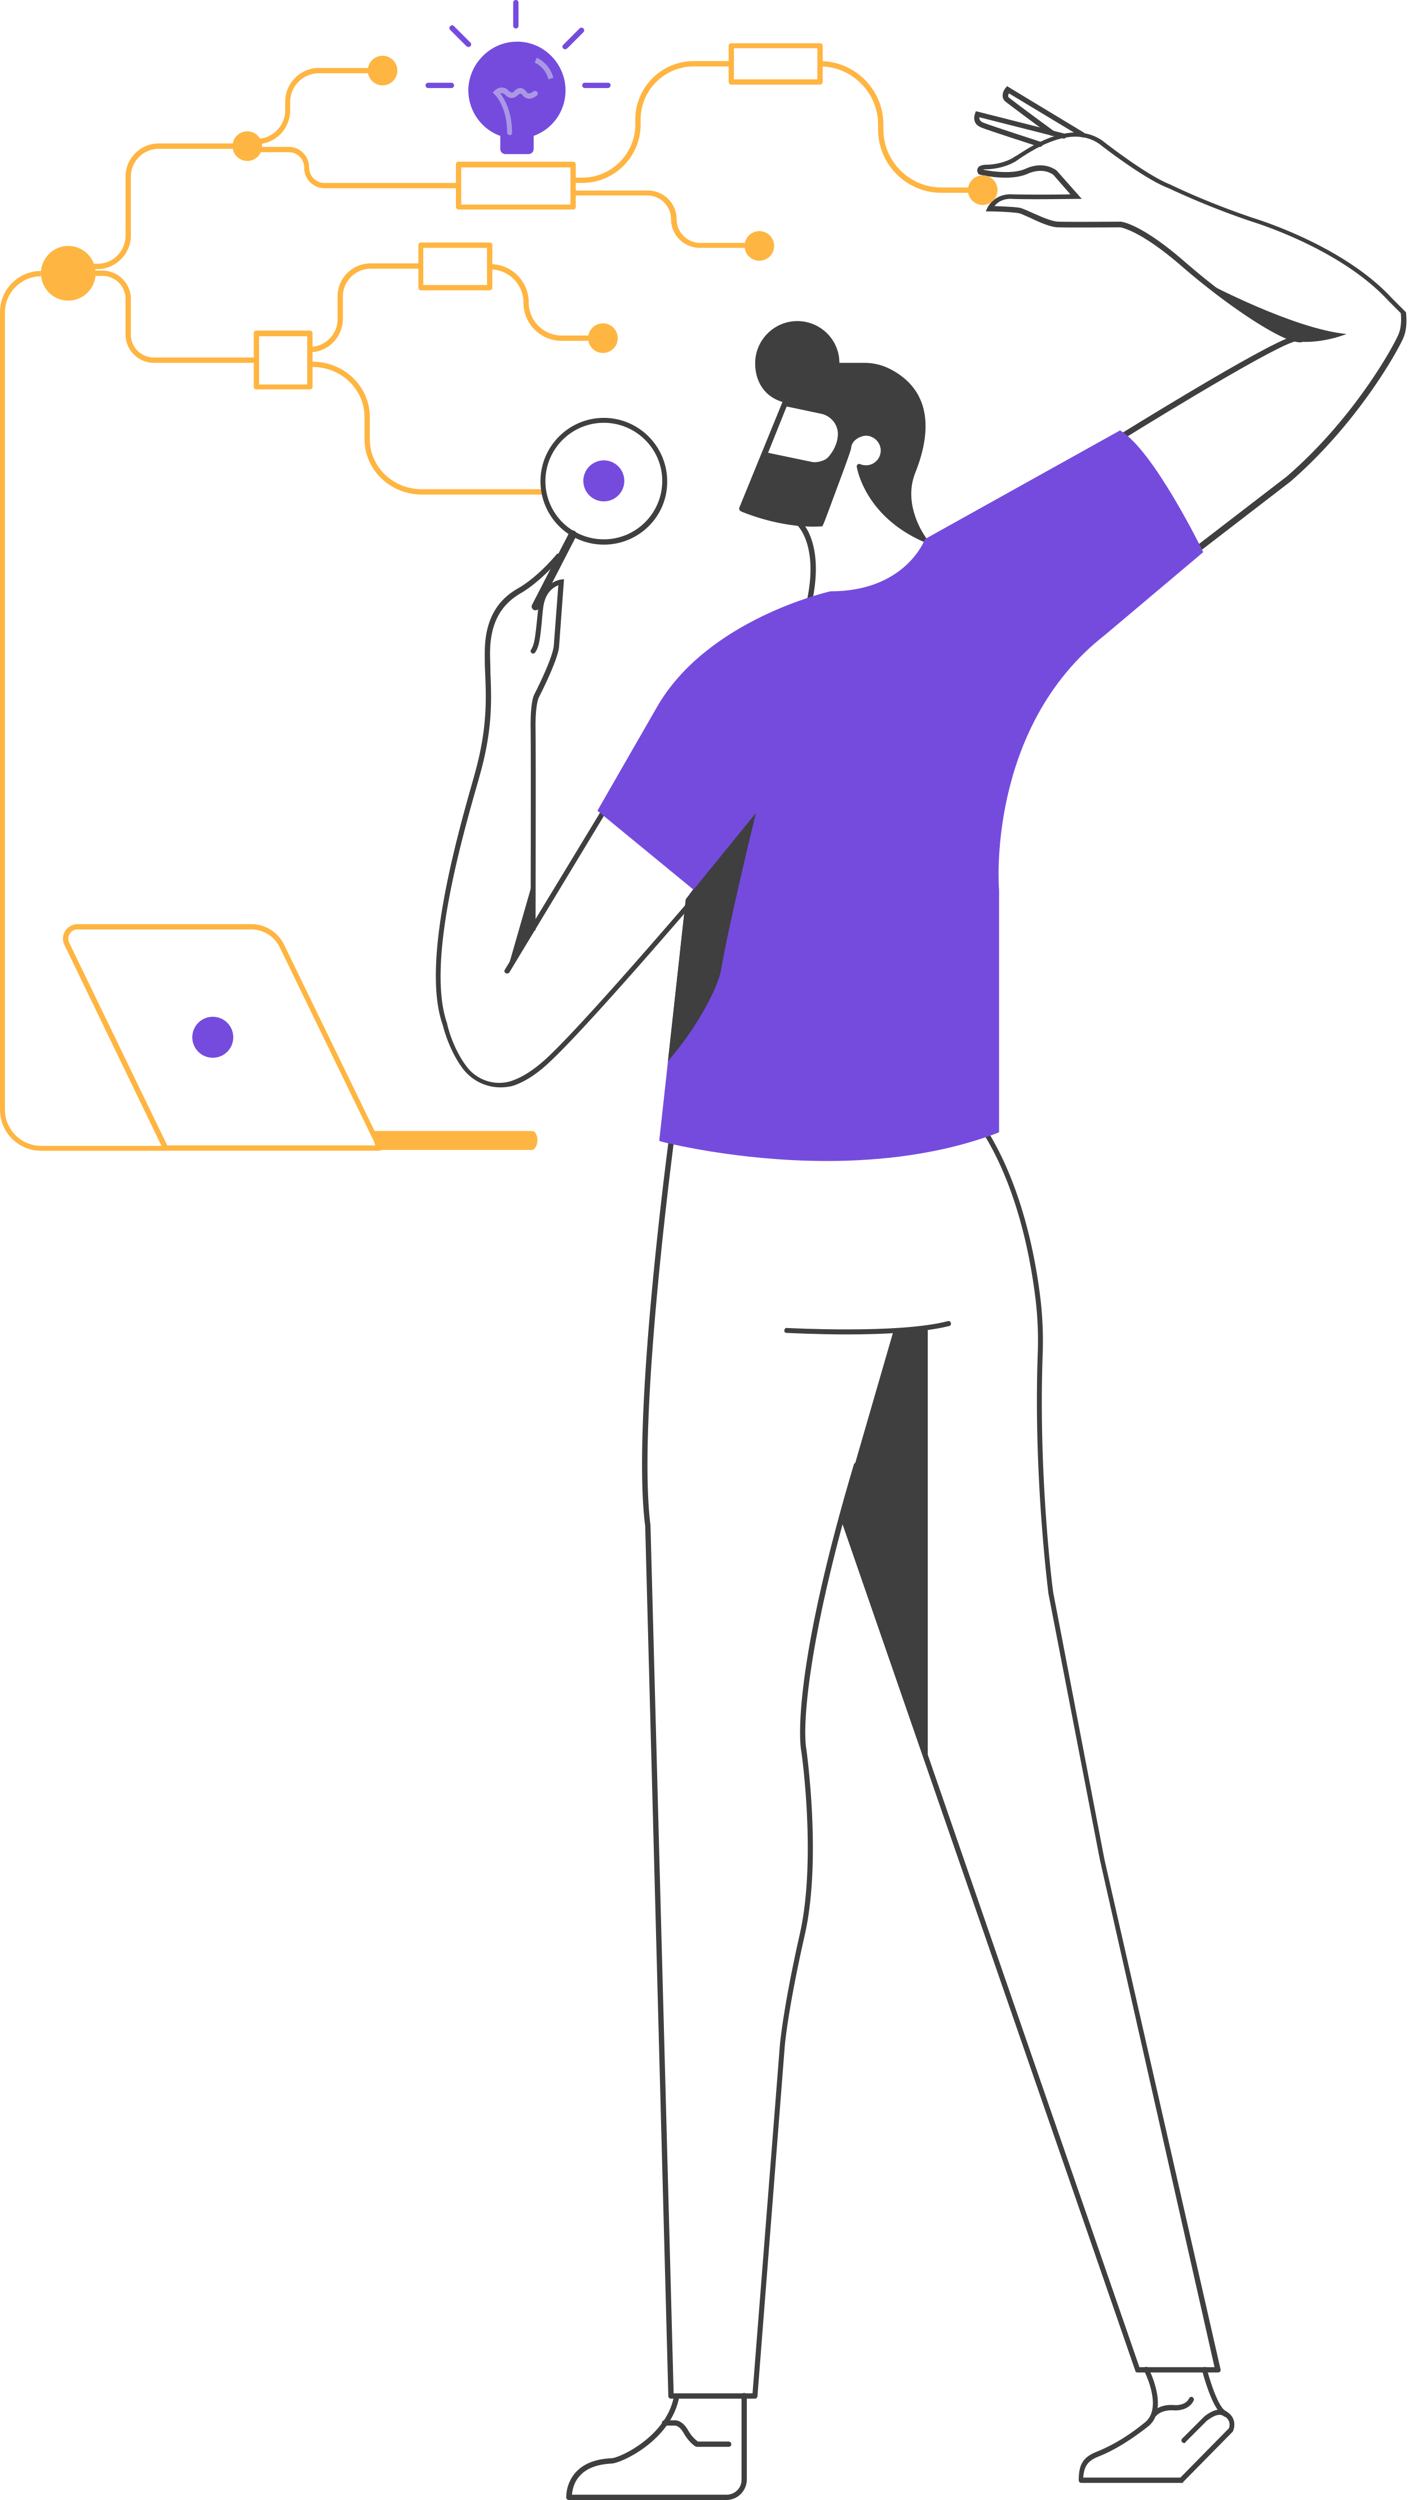 <svg width="388" height="688" fill="none" xmlns="http://www.w3.org/2000/svg"><path d="M146.854 256.209a.714.714 0 0 1-.731-.731c0-.522.105-48.15 0-55.044-.104-6.998.836-8.983.94-9.192 5.432-10.758 5.432-13.473 5.432-13.578l1.253-16.607c-1.253.522-3.656 1.88-4.178 6.267-.209 1.671-.313 3.029-.418 4.282-.417 3.865-.626 6.267-1.775 7.938-.209.314-.627.418-.94.209-.314-.209-.418-.627-.209-.94.94-1.358 1.149-3.656 1.566-7.311.105-1.254.314-2.716.418-4.283.836-7.102 6.267-7.729 6.267-7.729l.836-.104-1.358 18.487c0 .522-.313 3.656-5.64 14.205 0 0-.94 1.985-.836 8.565.105 6.893 0 54.626 0 55.044.105.209-.209.522-.627.522Z" fill="#3F3F3F"/><path d="M139.644 267.911c-.105 0-.209 0-.418-.105-.314-.209-.418-.626-.209-.94l27.052-44.599c.209-.314.627-.418.94-.209.313.209.418.627.209.94l-26.948 44.599c-.104.209-.418.314-.626.314Z" fill="#3F3F3F"/><path d="M137.769 299.244c-3.865 0-7.625-1.776-10.132-4.909-3.969-5.118-5.536-11.594-5.745-12.325-5.953-16.816 3.761-51.18 8.461-67.682l.313-1.149c3.551-12.534 3.238-20.786 2.925-28.097-.105-1.88-.105-3.656-.105-5.327 0-8.565 2.925-14.309 9.192-17.86 5.64-3.238 10.549-9.296 10.549-9.296.209-.314.731-.314 1.044-.105.314.209.314.731.105 1.045-.209.209-5.118 6.267-10.967 9.713-5.745 3.343-8.46 8.565-8.46 16.608 0 1.671.104 3.446.104 5.327.313 7.415.627 15.771-3.029 28.514l-.313 1.149c-4.701 16.398-14.414 50.448-8.565 66.847v.104c0 .105 1.462 6.685 5.431 11.803 3.029 3.969 8.356 5.431 12.847 3.656 2.82-1.045 5.745-3.029 8.67-5.641 10.027-9.087 39.377-43.45 40.943-45.226l3.029-6.162c.209-.314.627-.522.94-.314.314.209.523.627.314.94l-3.238 6.372c-.314.313-30.812 36.035-41.153 45.435-3.029 2.82-6.058 4.804-9.087 5.953-1.149.418-2.611.627-4.073.627ZM328.176 152.913a.575.575 0 0 1-.522-.313.804.804 0 0 1 .104-1.045l26.635-20.472c18.591-16.085 29.35-35.826 30.707-39.064.94-2.193.732-5.013.627-5.849l-3.447-3.446c-13.474-14.623-37.601-21.726-37.81-21.83-13.056-4.387-22.77-9.192-22.874-9.192-6.58-2.506-18.383-11.698-18.905-12.116-7.521-5.222-17.652 1.254-21.934 4.074-.418.313-.732.522-1.045.731-3.656 2.194-7.938 2.194-8.042 2.194-.418 0-.732 0-.941.104 1.985.418 7.939 1.358 11.594-.209 3.865-1.776 6.685-.731 7.938 0a3.26 3.26 0 0 1 1.149.94l6.476 7.311h-1.567c-.104 0-13.265.21-17.756 0-2.507-.104-3.969 1.045-4.7 1.985 2.089.104 5.953.209 7.207.522.627.21 1.671.627 3.029 1.254 2.402 1.044 5.536 2.506 7.416 2.506 2.924.105 16.92 0 17.025 0 .313 0 5.64.523 17.756 11.072 12.952 11.28 27.47 20.68 31.752 20.68h.105c.418 0 .731.314.731.732a.714.714 0 0 1-.731.73h-.105c-5.222 0-20.785-10.653-32.692-20.993-11.698-10.132-16.921-10.654-16.921-10.654-.104 0-14.1.105-17.025 0-2.089 0-5.327-1.462-7.938-2.716-1.253-.522-2.298-1.044-2.82-1.148-1.358-.314-6.371-.523-8.147-.523h-1.044l.417-.94c.105-.209 1.88-3.969 6.79-3.76 3.551.105 12.533.105 16.085 0l-4.387-5.014a1.957 1.957 0 0 0-.731-.626c-1.045-.627-3.343-1.462-6.685 0-4.909 2.193-12.847.313-13.161.209l-.313-.105-.104-.209c-.209-.313-.418-.94-.105-1.462.314-.627 1.149-.94 2.507-.94 0 0 4.073 0 7.311-1.984.314-.21.627-.418 1.045-.627 4.491-2.925 15.145-9.818 23.501-3.97.104.105 12.116 9.506 18.592 12.012.208.105 9.713 4.805 22.769 9.192.209.104 24.754 7.311 38.437 22.247l3.76 3.76v.21c0 .208.523 3.864-.731 6.788-1.358 3.238-12.325 23.292-31.125 39.586l-26.739 20.577c-.105-.209-.313-.209-.418-.209Z" fill="#3F3F3F"/><path d="M307.702 121.475c-.209 0-.522-.104-.627-.313-.208-.313-.104-.731.209-.94 1.672-1.044 40.735-25.276 48.464-27.574.418-.105.732.104.94.522.105.418-.104.731-.522.94-7.52 2.298-47.628 27.157-48.046 27.47-.209-.105-.313-.105-.418-.105ZM286.397 40.418h-.209c-.522-.21-13.683-4.387-15.981-5.327-.94-.418-1.567-.94-1.775-1.671-.418-1.15.104-2.194.104-2.298l.209-.522 24.336 6.162c.418.105.627.522.523.836-.105.417-.523.626-.836.522l-23.083-5.85c0 .21 0 .419.104.627.105.314.418.627.94.836 2.298.94 15.772 5.223 15.877 5.327.417.104.626.522.417.94 0 .209-.313.418-.626.418Z" fill="#3F3F3F"/><path d="M298.197 37.81c-.105 0-.209 0-.418-.104l-19.95-12.012c-.209.418-.313.94 0 1.15.836.73 8.461 6.37 12.325 9.19.314.21.418.732.105 1.045-.209.314-.732.418-1.045.105-.418-.313-11.28-8.356-12.429-9.296-1.254-1.149-.522-2.925.104-3.656l.418-.522 21.099 12.743c.313.209.417.626.208.94.105.209-.104.417-.417.417ZM251.512 129.725c3.552-8.878 5.849-21.621-7.102-27.888-1.985-.94-4.074-1.357-6.267-1.357h-6.685l-.94.626c0-.418.105-.731.105-1.149 0-6.058-4.909-10.967-10.967-10.967-6.058 0-10.967 4.91-10.967 10.967 0 5.223 2.924 9.087 7.729 10.132l-12.221 29.872s10.863 4.805 21.83 4.178c0 .104 7.625-20.159 7.625-20.994.209-2.611 3.029-3.969 4.804-3.969a4.792 4.792 0 0 1 4.805 4.804c0 2.612-2.193 4.805-4.805 4.805-.626 0-1.253-.104-1.775-.313.626 2.924 3.864 13.891 18.069 20.158 0-.104-6.998-9.191-3.238-18.905Zm-22.978-3.447c-1.045 1.149-3.656 1.776-5.118 1.463l-12.847-2.716 5.744-14.101 9.923 2.089c3.029.627 5.222 3.238 5.222 6.267 0 2.925-1.462 5.432-2.924 6.998Z" fill="#3F3F3F"/><path d="M254.75 149.257c-.105 0-.209 0-.314-.105-14.413-6.267-17.86-17.338-18.487-20.576-.104-.209 0-.522.209-.731.209-.209.522-.209.731-.105a4.191 4.191 0 0 0 1.567.314c2.298 0 4.073-1.88 4.073-4.074 0-2.193-1.88-4.073-4.073-4.073-1.254 0-3.865 1.044-4.074 3.342 0 .209 0 .627-3.864 10.967-3.865 10.445-3.865 10.445-4.178 10.654h-.209c-11.072.627-21.725-3.969-22.143-4.178-.313-.209-.522-.522-.418-.94l11.907-29.141c-4.7-1.358-7.52-5.327-7.52-10.654 0-6.371 5.222-11.594 11.594-11.594 6.371 0 11.593 5.118 11.593 11.49H238.038c2.298 0 4.596.522 6.58 1.462 10.341 5.013 12.952 14.936 7.416 28.828-3.656 9.191 3.029 17.965 3.134 18.069.208.209.208.627 0 .836 0 .104-.209.209-.418.209Zm-17.13-19.846c1.045 3.761 4.492 11.908 15.145 17.443-1.88-3.342-4.804-10.131-1.88-17.338 5.223-13.161 2.925-22.248-6.684-26.948-1.776-.835-3.865-1.358-5.954-1.358h-6.58l-.836.523a.895.895 0 0 1-.731 0c-.209-.105-.313-.418-.313-.731 0-.314.104-.732.104-1.045 0-5.64-4.596-10.236-10.236-10.236-5.64 0-10.236 4.596-10.236 10.236 0 4.909 2.716 8.46 7.207 9.4.209 0 .418.209.522.418a.663.663 0 0 1 0 .627l-.104.209 9.296 1.88c3.342.731 5.849 3.656 5.849 6.998 0 2.611-1.149 5.431-3.133 7.416-1.254 1.253-3.97 2.089-5.85 1.671l-12.533-2.611-5.641 13.682c2.403.94 11.385 4.283 20.368 3.865 1.149-2.925 7.207-19.323 7.416-20.367.209-3.029 3.342-4.596 5.431-4.596 3.029 0 5.536 2.507 5.536 5.536 0 3.029-2.507 5.535-5.536 5.535-.104-.104-.313-.104-.627-.209Zm-26.112-4.804 12.012 2.507c1.358.313 3.655-.314 4.491-1.254 1.253-1.358 2.716-3.76 2.716-6.476 0-2.611-1.985-5.013-4.7-5.535l-9.401-1.985-5.118 12.743Z" fill="#3F3F3F"/><path d="M222.893 165.762h-.104c-.418-.104-.627-.418-.523-.835 3.134-15.041-2.715-20.368-2.715-20.368-.314-.209-.314-.731-.105-1.044.209-.314.732-.314 1.045-.105.313.209 6.476 5.849 3.238 21.725-.209.418-.522.627-.836.627ZM207.854 660.115H184.77a.714.714 0 0 1-.731-.731l-6.371-239.396c-3.969-30.499 6.998-110.193 7.102-111.028.105-.418.418-.627.836-.627.418.104.627.418.627.836-.105.835-10.967 80.32-7.103 110.61v.105l6.372 238.769h21.725l7.52-95.675c0-.104.836-10.131 5.536-30.917 4.596-20.576.418-50.135.313-50.448-.104-.731-3.238-18.801 14.519-78.545.104-.418.522-.627.94-.523.417.105.626.523.522.94-14.205 47.42-15.667 71.652-14.518 77.919 0 .313 4.282 30.081-.418 50.971-4.7 20.68-5.536 30.603-5.536 30.708l-7.52 96.301a.714.714 0 0 1-.731.731Z" fill="#3F3F3F"/><path d="M335.383 652.91H313.24c-.314 0-.627-.208-.627-.522l-81.365-235.113c-.105-.418.104-.731.418-.94.417-.105.731.104.94.418l81.156 234.695h20.681l-31.544-139.543-14.205-73.427c0-.313-4.177-32.17-2.924-66.116a96.597 96.597 0 0 0-.94-17.338c-1.776-12.952-5.954-31.335-15.563-45.435-.209-.314-.104-.731.209-.94.313-.209.731-.105.94.209 9.714 14.413 13.996 33.005 15.772 46.061a100.105 100.105 0 0 1 .94 17.652c-1.254 33.841 2.82 65.489 2.924 65.803l14.101 73.427 31.961 140.274c0 .209 0 .418-.104.626-.209.105-.418.209-.627.209ZM200.016 688H156.67c-.418 0-.731-.313-.731-.626 0-.209-.209-3.865 2.611-6.998 2.194-2.403 5.432-3.656 9.818-3.865 2.403-.104 15.354-6.162 17.234-17.234.105-.418.418-.627.836-.627.418.105.627.418.627.836-2.089 11.907-15.668 18.278-18.592 18.487-3.969.209-6.894 1.254-8.774 3.343-1.775 1.88-2.089 4.178-2.193 5.222h42.615c2.193 0 4.073-1.776 4.073-4.073v-23.188c0-.418.313-.731.731-.731s.731.313.731.731v23.188c-.104 3.133-2.611 5.535-5.64 5.535Z" fill="#3F3F3F"/><path d="M200.647 673.376h-8.67c-.104 0-.209 0-.417-.105-.105 0-1.88-1.149-3.343-3.76-1.149-1.984-2.298-1.984-2.298-1.984h-2.924a.714.714 0 0 1-.731-.731c0-.418.313-.732.731-.732h2.924c.209 0 1.985 0 3.552 2.716 1.044 1.88 2.297 2.82 2.715 3.134h8.461c.417 0 .731.313.731.731a.715.715 0 0 1-.731.731ZM325.459 683.299H297.78a.713.713 0 0 1-.731-.731c0-4.387 1.253-6.371 4.909-7.834 4.178-1.671 8.669-4.282 13.265-8.042 5.118-3.969-.105-14.205-.209-14.309-.209-.314 0-.732.313-.941.314-.208.731 0 .94.314.209.418 5.849 11.385-.209 16.085-4.804 3.76-9.4 6.58-13.682 8.251-2.82 1.149-3.865 2.611-4.074 5.745h26.739l13.369-13.578c.209-.523.627-2.298-1.462-3.447-3.133-1.671-5.64-11.489-5.953-12.534-.105-.418.104-.731.522-.836.418-.104.731.105.835.523.731 2.82 3.029 10.445 5.223 11.593 2.82 1.567 2.507 4.178 1.984 5.432 0 .104-.104.104-.104.209l-13.683 13.891c.105.209-.104.209-.313.209Z" fill="#3F3F3F"/><path d="M326.085 672.334c-.209 0-.313-.105-.522-.209-.313-.314-.313-.731 0-1.045l5.954-5.953c.209-.209 3.864-3.343 6.371-1.358.313.209.418.731.104 1.044-.208.314-.731.418-1.044.105-1.671-1.253-4.491 1.253-4.596 1.253l-5.953 5.954c.104.104-.105.209-.314.209ZM317.834 665.022c-.105 0-.313 0-.418-.104-.313-.209-.313-.731-.104-1.045.104-.104 1.88-2.402 6.267-1.984 0 0 2.924.209 3.864-1.88.209-.314.627-.522.94-.314.313.209.522.627.313.94-1.357 2.925-5.118 2.716-5.222 2.716-3.551-.313-5.013 1.358-5.013 1.462-.209.105-.418.209-.627.209ZM233.229 367.236c-8.774 0-15.981-.418-16.607-.418-.418 0-.732-.313-.627-.731 0-.418.418-.731.731-.627.313 0 30.708 1.672 44.286-1.88.418-.104.731.105.836.523.104.417-.105.731-.523.835-7.102 1.776-18.591 2.298-28.096 2.298Z" fill="#3F3F3F"/><path d="m165.342 222.893 26.425 21.725-2.193 3.238-7.207 65.698s51.075 13.578 92.019-2.507v-66.115s-3.865-44.704 29.35-70.607l26.739-22.561s-13.161-26.844-22.143-32.484l-53.06 29.559s-5.536 14.727-26.53 14.727c0 0-33.424 7.312-47.315 31.439-13.892 24.023-16.085 27.888-16.085 27.888Z" fill="#754BDE"/><path d="M227.697 319.508c-24.963 0-45.122-5.222-45.539-5.327l-.627-.208 7.311-66.43 1.985-2.82-26.321-21.62.313-.523s2.194-3.864 16.085-27.992c13.892-24.232 47.42-31.752 47.733-31.857h.105c20.263 0 25.694-13.682 25.903-14.205l.104-.208.209-.105 53.478-29.768.313.209c8.983 5.64 21.83 31.753 22.352 32.797l.209.522-27.157 22.874c-32.483 25.381-29.141 69.563-29.036 69.981v66.742l-.418.209c-15.354 5.849-32.066 7.729-47.002 7.729Zm-44.599-6.58c5.849 1.462 52.746 12.221 90.556-2.507v-65.698c0-.417-3.551-45.33 29.559-71.129l26.321-22.143c-1.775-3.656-13.265-26.008-21.307-31.543l-52.538 29.245c-.835 1.985-7.311 14.936-27.052 14.936-1.775.418-33.528 8.043-46.688 31.126-11.281 19.636-14.832 25.799-15.772 27.47l26.425 21.725-2.506 3.656-6.998 64.862Z" fill="#754BDE"/><path d="m231.979 416.337 14.518-50.135 8.565-.836v118.967l-23.083-67.996Z" fill="#3F3F3F"/><path d="m255.479 486.421-23.918-70.085v-.105l14.622-50.448 9.296-.836v121.474Zm-23.187-70.085 22.456 65.802v-116.46l-8.042.732-14.414 49.926ZM139.646 267.186l7.207-25.068v12.952l-7.207 12.116ZM332.246 77.816s24.023 12.743 38.542 14.1c0 0-6.476 2.717-13.579 2.09-7.102-.627-24.963-16.19-24.963-16.19ZM189.572 247.752l-4.595 41.988c6.475-7.729 12.22-18.174 12.951-23.396 1.567-9.923 8.774-39.691 8.774-39.691l-17.13 21.099Z" fill="#3F3F3F"/><path d="m183.932 292.038 4.909-44.495.104-.209 19.219-23.605-.731 3.029c-.105.313-7.207 29.872-8.774 39.69-.836 5.431-6.789 16.085-13.161 23.71l-1.566 1.88Zm6.267-43.973-4.283 39.273c5.64-7.207 10.549-16.399 11.281-21.203 1.253-7.939 6.162-28.828 8.042-36.662l-15.04 18.592Z" fill="#3F3F3F"/><path d="M18.802 82.726a7.52 7.52 0 1 0 0-15.04 7.52 7.52 0 0 0 0 15.04ZM68.1 44.29a4.073 4.073 0 1 0 .001-8.147 4.073 4.073 0 0 0 0 8.146ZM105.284 23.498a4.074 4.074 0 1 0 0-8.147 4.074 4.074 0 0 0 0 8.147ZM165.968 97.137a4.074 4.074 0 1 0 0-8.147 4.074 4.074 0 0 0 0 8.147ZM209.107 71.756a4.073 4.073 0 1 0-.001-8.147 4.073 4.073 0 0 0 .001 8.147ZM270.622 56.405a4.074 4.074 0 1 0 0-8.148 4.074 4.074 0 0 0 0 8.148ZM85.333 107.164H70.606a.714.714 0 0 1-.731-.731V91.706c0-.418.313-.731.731-.731h14.727c.418 0 .731.313.731.73v14.728a.714.714 0 0 1-.73.731Zm-13.996-1.358h13.265V92.541H71.337v13.265ZM157.823 57.658H126.28a.714.714 0 0 1-.731-.73V45.228c0-.418.313-.731.731-.731h31.543c.418 0 .732.313.732.731v11.698a.714.714 0 0 1-.732.731Zm-30.812-1.357h30.081V46.065h-30.081V56.3ZM225.819 23.291h-24.441a.714.714 0 0 1-.732-.731v-9.923c0-.417.314-.73.732-.73h24.441c.417 0 .731.313.731.73v9.923c0 .313-.314.731-.731.731Zm-23.71-1.462h22.978v-8.565h-22.978v8.565Z" fill="#FFB541"/><path d="M70.603 99.852H42.402c-4.282 0-7.834-3.447-7.834-7.834v-9.714a6.33 6.33 0 0 0-6.371-6.371h-7.625v-1.462h7.625c4.282 0 7.834 3.447 7.834 7.833v9.714a6.33 6.33 0 0 0 6.371 6.371h28.201v1.463ZM26.84 74.058h-6.268v-1.463h6.267a7.712 7.712 0 0 0 7.73-7.729v-16.19a9.139 9.139 0 0 1 9.19-9.19h24.337v1.462H43.76a7.712 7.712 0 0 0-7.73 7.729v16.19c0 5.013-4.177 9.19-9.19 9.19ZM134.841 79.902h-18.905a.714.714 0 0 1-.731-.731V67.472c0-.417.313-.73.731-.73h18.905c.418 0 .732.313.732.73v11.699a.714.714 0 0 1-.732.73Zm-18.278-1.463h17.547V68.204h-17.547v10.235Z" fill="#FFB541"/><path d="M85.334 96.93v-1.462c4.178 0 7.625-3.447 7.625-7.625v-6.267c0-5.013 4.073-9.087 9.087-9.087h13.891v1.462h-13.891c-4.178 0-7.625 3.447-7.625 7.625v6.267c-.105 5.014-4.074 9.087-9.087 9.087ZM149.571 136.097h-33.424c-8.669 0-15.772-6.789-15.772-15.25v-6.058c0-7.624-6.37-13.787-14.309-13.787h-.835V99.54h.835c8.67 0 15.772 6.789 15.772 15.249v6.058c0 7.625 6.371 13.788 14.309 13.788h33.424v1.462ZM70.607 39.69v-1.463a7.935 7.935 0 0 0 7.939-7.938v-2.298c0-5.118 4.177-9.296 9.295-9.296h17.443v1.463H87.841a7.935 7.935 0 0 0-7.938 7.938v2.297c0 5.118-4.178 9.296-9.296 9.296ZM126.277 51.81h-36.87a5.617 5.617 0 0 1-5.64-5.64c0-2.403-1.88-4.283-4.282-4.283H70.71v-1.462h8.774a5.617 5.617 0 0 1 5.64 5.64c0 2.402 1.88 4.282 4.282 4.282h36.87v1.463ZM160.325 50.346h-2.507v-1.462h2.507c8.043 0 14.623-6.58 14.623-14.623v-1.358c0-8.878 7.207-16.085 16.085-16.085h10.34v1.463h-10.34c-8.043 0-14.623 6.58-14.623 14.622v1.358c0 8.878-7.207 16.085-16.085 16.085ZM209.105 68.207h-16.398a7.934 7.934 0 0 1-7.938-7.938c0-3.551-2.925-6.476-6.476-6.476h-20.576v-1.358h20.681a7.935 7.935 0 0 1 7.938 7.939c0 3.55 2.924 6.475 6.475 6.475h16.399v1.358h-.105ZM165.965 93.796h-11.28a10.52 10.52 0 0 1-10.549-10.55c0-5.013-4.074-9.086-9.087-9.086h-.209v-1.463h.209a10.52 10.52 0 0 1 10.549 10.55c0 5.013 4.074 9.087 9.087 9.087h11.28v1.462ZM270.625 53.062H259.24c-9.609 0-17.443-7.834-17.443-17.443v-1.358c0-8.773-7.207-15.98-15.981-15.98v-1.463c9.61 0 17.443 7.834 17.443 17.443v1.358c0 8.774 7.207 15.98 15.981 15.98h11.385v1.463ZM45.54 316.689H11.28c-6.266 0-11.28-5.118-11.28-11.28V85.859c0-6.267 5.118-11.28 11.28-11.28v1.461c-5.43 0-9.922 4.492-9.922 9.923v219.446c0 5.431 4.491 9.923 9.922 9.923h34.364l-.105 1.357Z" fill="#FFB541"/><path d="M155.728 24.863c0-7.625-6.476-13.892-14.205-13.37-6.685.418-12.116 5.954-12.534 12.639-.313 6.058 3.447 11.384 8.774 13.265v3.55c0 .836.626 1.463 1.462 1.463h6.267c.835 0 1.462-.627 1.462-1.462v-3.551c5.222-1.88 8.774-6.79 8.774-12.534ZM124.296 24.233h-6.371a.715.715 0 0 1-.732-.731c0-.418.314-.732.732-.732h6.371c.418 0 .731.314.731.732a.714.714 0 0 1-.731.73ZM167.429 24.233h-6.372a.714.714 0 0 1-.731-.731c0-.418.314-.732.731-.732h6.372c.417 0 .731.314.731.732-.105.417-.418.73-.731.73ZM142.048 7.834a.715.715 0 0 1-.732-.732V.732c0-.419.314-.732.732-.732.417 0 .731.313.731.731v6.371a.714.714 0 0 1-.731.732ZM128.993 12.95c-.209 0-.314-.105-.523-.21l-4.491-4.49c-.313-.314-.313-.732 0-1.045.313-.314.731-.314 1.045 0l4.491 4.491c.313.313.313.731 0 1.045a.798.798 0 0 1-.522.208ZM155.626 13.578c-.209 0-.313-.104-.522-.209-.313-.313-.313-.73 0-1.044l4.491-4.491c.314-.314.732-.314 1.045 0 .313.313.313.73 0 1.044l-4.491 4.491c-.209.105-.418.21-.523.21Z" fill="#754BDE"/><path d="M140.376 37.18a.714.714 0 0 1-.731-.73c0-7.103-3.343-10.445-3.447-10.445l-.522-.522.522-.523s.522-.522 1.149-.73c.94-.314 1.984-.105 2.716.73.209.21.626.523.94.523.313 0 .522-.314.522-.314.104-.104.835-.94 1.775-.94.418 0 1.045.209 1.672 1.045.209.313.417.417.626.417.523 0 1.045-.313 1.254-.522a.803.803 0 0 1 1.044.105c.314.313.209.73-.104 1.044-.105.104-1.149.94-2.298.836-.627-.105-1.149-.418-1.567-.94-.104-.21-.313-.418-.627-.418-.313 0-.626.313-.626.313s-.627.731-1.567.836c-.731.104-1.358-.21-1.984-.836-.523-.522-1.045-.522-1.358-.418 1.044 1.358 3.238 4.91 3.238 10.863.104.313-.209.627-.627.627ZM151.034 21.83c-.94-3.446-3.656-4.49-3.761-4.595l.523-1.358c.104.104 3.446 1.358 4.595 5.536l-1.357.418Z" fill="#AB98E5"/><path d="M104.55 316.68H45.537c-.314 0-.523-.209-.627-.418l-27.157-56.193a3.923 3.923 0 0 1 .21-3.865 4.035 4.035 0 0 1 3.446-1.88h47.837c3.76 0 7.312 2.194 8.983 5.64l27.052 55.671a.898.898 0 0 1 0 .732c-.209.104-.418.313-.731.313Zm-58.491-1.462h57.446l-26.53-54.627c-1.462-2.924-4.49-4.804-7.729-4.804H21.41c-.94 0-1.776.417-2.193 1.253-.523.731-.523 1.671-.105 2.507l26.948 55.671Z" fill="#FFB541"/><path d="M146.434 311.559h-43.66l.94 3.76-1.253.731h43.973c.626 0 1.149-1.045 1.149-2.298 0-1.253-.523-2.193-1.149-2.193Z" fill="#FFB541"/><path d="M146.435 316.47h-45.226l2.089-1.253-.94-3.969h44.182c.835 0 1.462 1.149 1.462 2.611-.105 1.463-.731 2.611-1.567 2.611Zm-42.719-.731h42.719c.313 0 .836-.731.836-1.88s-.418-1.88-.836-1.88h-43.242l.836 3.656-.313.104Z" fill="#FFB541"/><path d="M58.597 291.098a5.64 5.64 0 1 0 0-11.28 5.64 5.64 0 0 0 0 11.28ZM166.279 137.978a5.64 5.64 0 1 0-.001-11.281 5.64 5.64 0 0 0 .001 11.281Z" fill="#754BDE"/><path d="M166.277 149.885c-3.134 0-6.163-.836-8.878-2.403-5.327-3.133-8.565-8.878-8.565-15.04 0-9.609 7.834-17.443 17.443-17.443 9.609 0 17.443 7.834 17.443 17.443.104 9.609-7.729 17.443-17.443 17.443Zm0-33.528c-8.878 0-16.085 7.207-16.085 16.085 0 5.64 3.029 10.967 7.938 13.787a16.17 16.17 0 0 0 8.147 2.193c8.878 0 16.085-7.206 16.085-16.085 0-8.773-7.207-15.98-16.085-15.98Z" fill="#3F3F3F"/><path d="M147.482 167.952c-.209 0-.314 0-.522-.105-.523-.313-.732-.94-.418-1.462l10.236-19.845c.313-.523.94-.732 1.462-.418.522.313.731.94.418 1.462l-10.236 19.845c-.209.314-.627.523-.94.523Z" fill="#3F3F3F"/></svg>